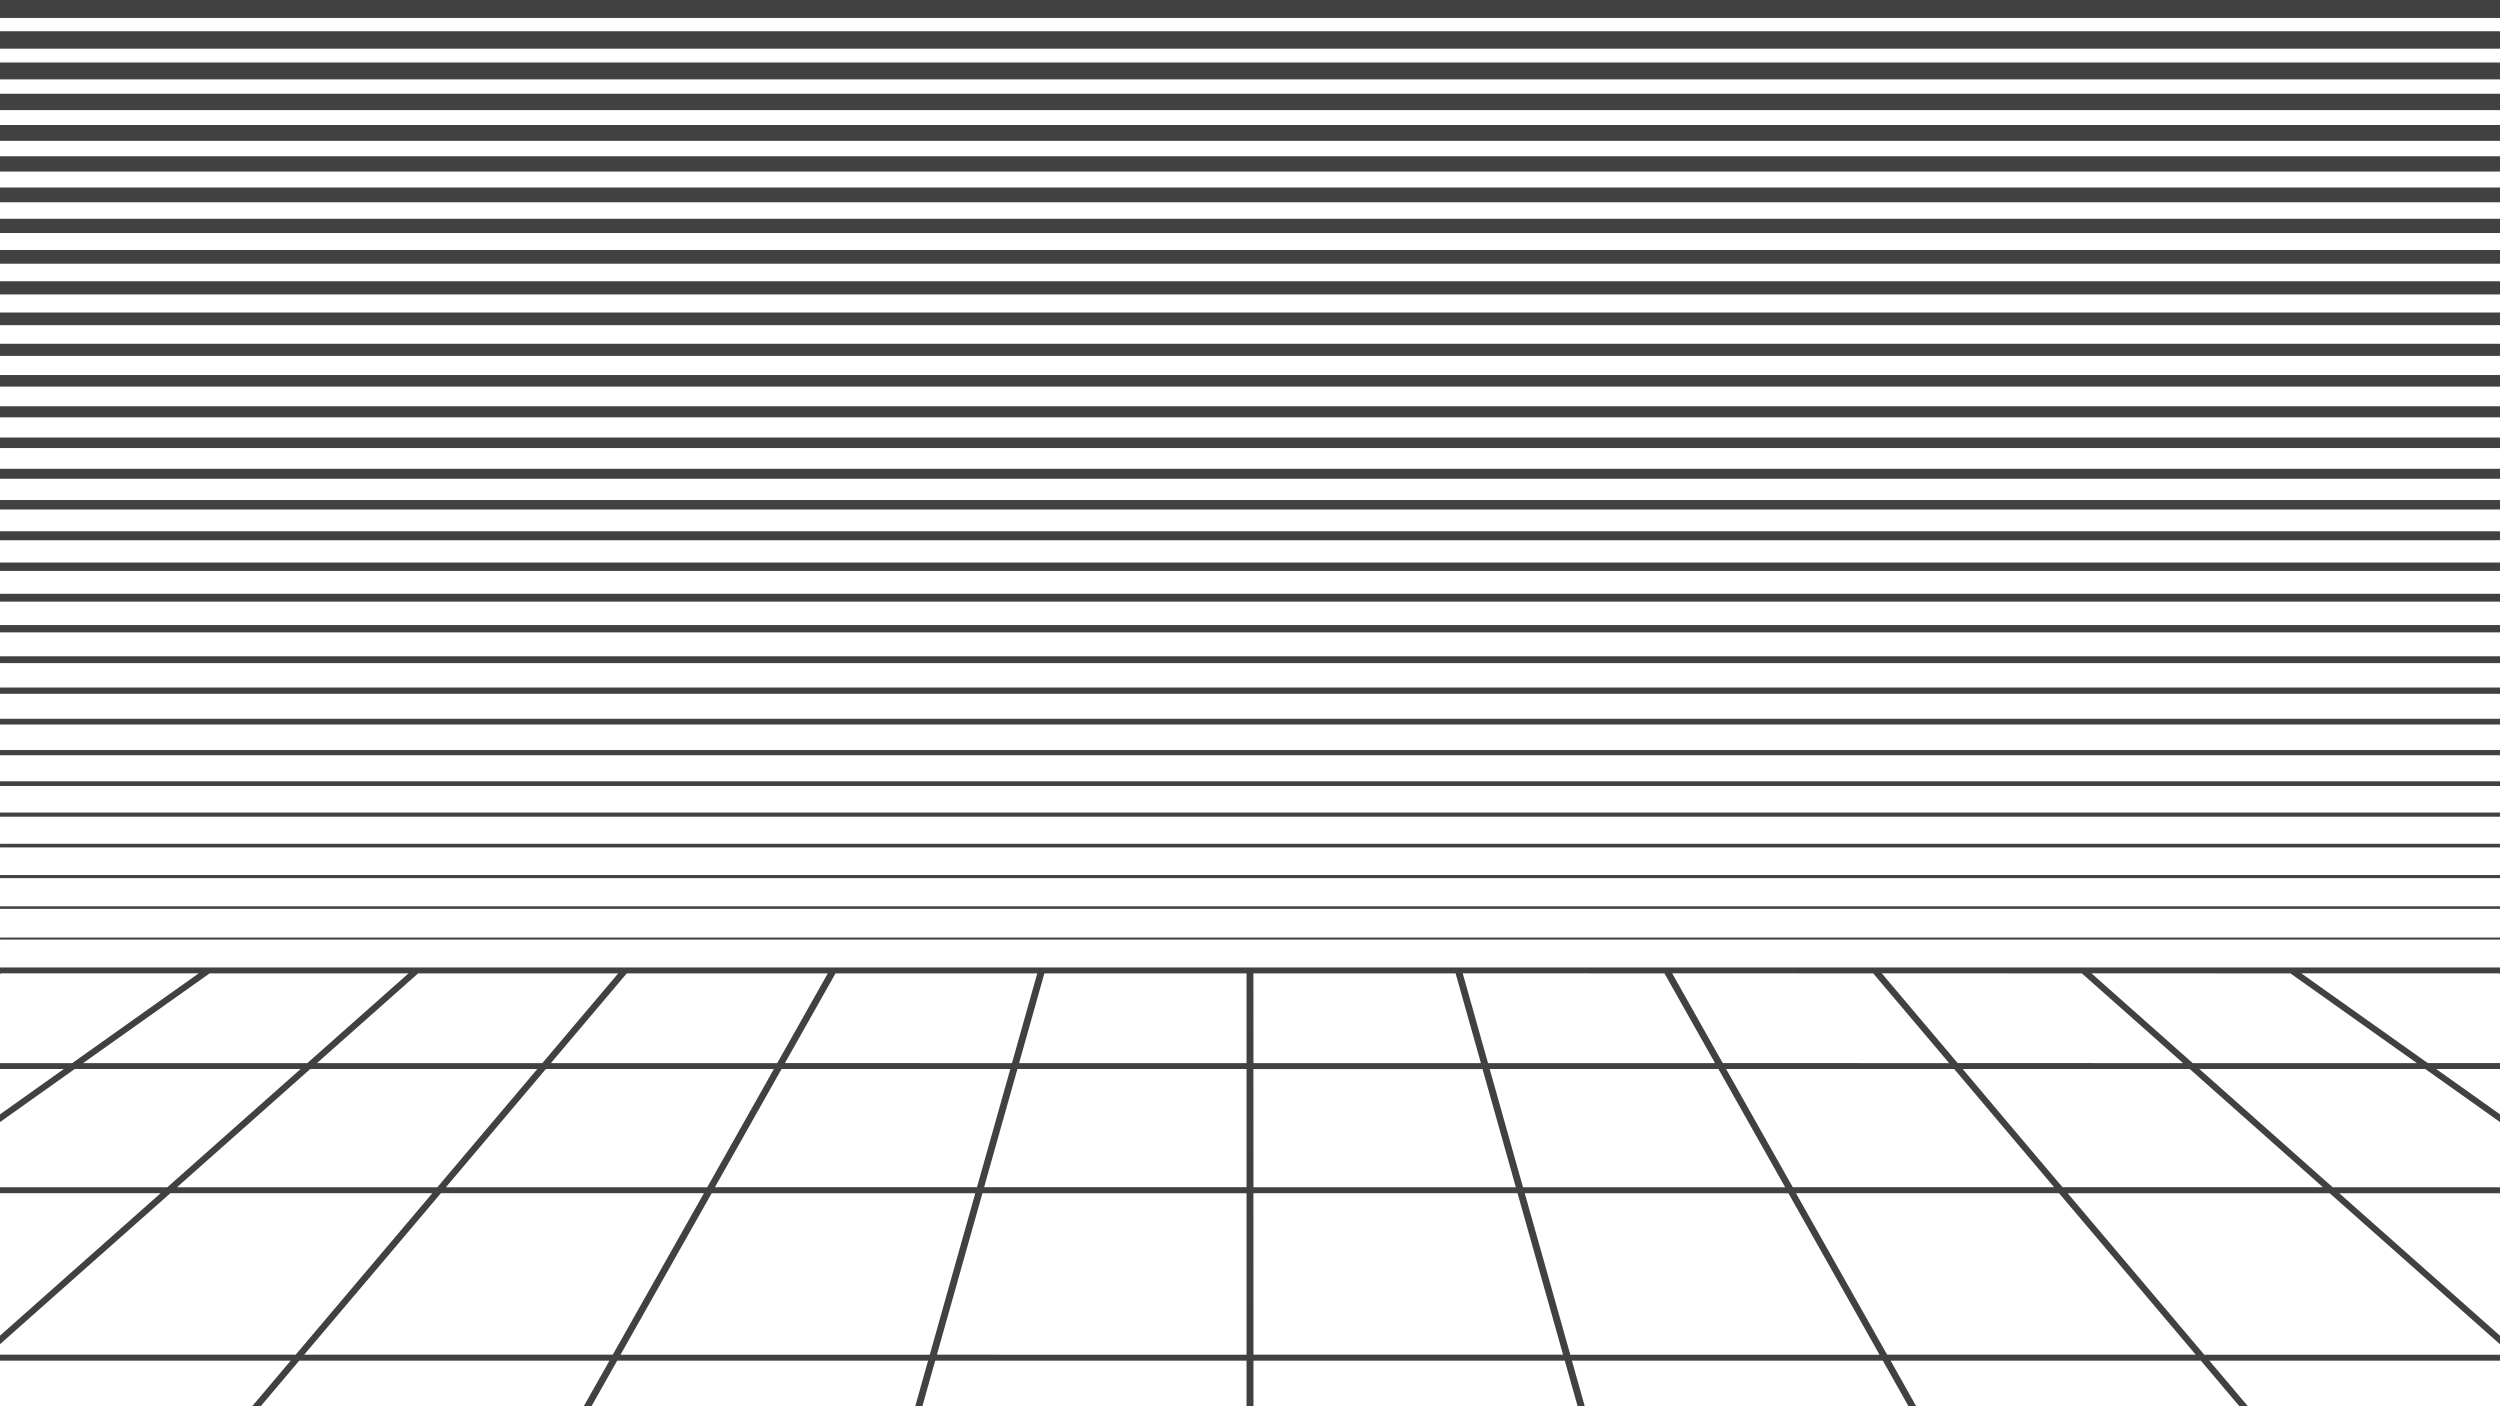 <svg xmlns="http://www.w3.org/2000/svg" id="Capa_1" data-name="Capa 1" viewBox="0 0 1920 1080"><defs><style>.cls-1{fill:#414141;}</style></defs><path class="cls-1" d="M200.22,1080l29.59-35H468.05l-19.73,35h5.93L474,1045H712.76l-9.86,35h5.49l9.86-35H957.33v35h5.34v-35h239.08l9.86,35h5.49l-9.86-35H1446l19.72,35h5.93L1452,1045h238.24l29.59,35h6.58l-29.59-35H1920v-4.57H1692.91l-52.46-62-52.47-62h201.24l110.93,98.38,19.85,17.6v-6.57l-94.4-83.72-29-25.69H1920V911.8H1791.48l-51.17-45.38L1689.13,821h173.48L1920,861.75v-5.93L1871,821h49v-4.56h-55.47l-97.14-68.92h151.78l.83.49v-5H0v5l.83-.49H152.61L104,782,55.47,816.47H0V821H49L0,855.82v5.93L57.39,821H230.87l-51.18,45.39L128.52,911.8H0v4.57H123.37l-69.95,62L0,1025.78v6.57L60.83,978.4l70-62H332l-52.47,62-52.46,62H0v4.6H223.23l-29.59,35ZM1206,1040.44l-17.49-62-17.49-62H1373.5l35,62,35,62Zm139.39-174L1371,911.82H1169.69l-12.8-45.38L1144.1,821h175.65ZM1325.68,821h175.1l38.38,45.39,38.38,45.38H1376.85l-25.59-45.38Zm308.18,157.4,52.47,62h-237l-35-62-35-62h202Zm99-112L1784,911.78H1584l-38.38-45.38L1507.36,821h174.36ZM1759,747.55l97.13,68.92H1684L1645.13,782l-38.85-34.46Zm-160.17,0L1637.72,782l38.85,34.46H1503.5L1474.36,782l-29.14-34.46Zm-160.23,0L1467.78,782l29.14,34.46H1323.1L1303.67,782l-19.42-34.46Zm-160.31,0,38.85,68.92H1142.81L1133.1,782l-9.71-34.46Zm-315.66,0H1117.9l9.71,34.46,9.72,34.46H962.67Zm0,73.48h175.94l12.8,45.39,12.79,45.38H962.67Zm0,95.34h202.82l17.48,62,17.49,62H962.67ZM714.05,1040.44H476.55l35-62,35-62H749l-17.49,62Zm-145.31-174L543.15,911.8H342.46l38.38-45.38L419.22,821H594.33ZM600.25,821H775.9l-12.79,45.39-12.8,45.38H549.07l25.59-45.38Zm357.08,219.41H719.54l17.48-62,17.49-62H957.33Zm0-128.64H755.8l12.79-45.38L781.39,821H957.33ZM802.1,747.55H957.33v68.92H782.67L792.39,782Zm-160.43,0H796.61L786.9,782l-9.71,34.46H602.82L622.25,782Zm-160.31,0H635.75L616.33,782,596.9,816.47H423.08L452.22,782Zm-160.23,0H474.78L445.64,782,416.5,816.47H243.43L282.28,782ZM63.83,816.47,112.4,782,161,747.55H313.72L274.87,782,236,816.47Zm72.1,95.33,51.18-45.38L238.28,821H412.64l-38.38,45.39L335.88,911.8Zm150.21,66.6,52.46-62h202l-35,62-35,62h-237Z"></path><rect class="cls-1" x="0.01" y="744.04" width="1919.99" height="1.15"></rect><rect class="cls-1" x="0.01" y="720.04" width="1919.99" height="1.56"></rect><rect class="cls-1" x="0.01" y="696.04" width="1919.99" height="1.96"></rect><rect class="cls-1" x="0.01" y="672.04" width="1919.99" height="2.37"></rect><rect class="cls-1" x="0.01" y="648.04" width="1919.99" height="2.78"></rect><rect class="cls-1" x="0.01" y="624.04" width="1919.99" height="3.19"></rect><rect class="cls-1" x="0.01" y="600.04" width="1919.99" height="3.6"></rect><rect class="cls-1" x="0.01" y="576.03" width="1919.99" height="4"></rect><rect class="cls-1" x="0.01" y="552.03" width="1919.99" height="4.41"></rect><rect class="cls-1" x="0.01" y="528.03" width="1919.99" height="4.82"></rect><rect class="cls-1" x="0.01" y="504.03" width="1919.99" height="5.23"></rect><rect class="cls-1" x="0.01" y="480.03" width="1919.99" height="5.63"></rect><rect class="cls-1" x="0.01" y="456.03" width="1919.99" height="6.04"></rect><rect class="cls-1" y="432.03" width="1919.99" height="6.45"></rect><rect class="cls-1" y="408.03" width="1919.99" height="6.86"></rect><rect class="cls-1" y="384.02" width="1919.99" height="7.26"></rect><rect class="cls-1" y="360.02" width="1919.99" height="7.67"></rect><rect class="cls-1" y="336.02" width="1919.99" height="8.08"></rect><rect class="cls-1" y="312.02" width="1919.99" height="8.49"></rect><rect class="cls-1" y="288.02" width="1919.99" height="8.9"></rect><rect class="cls-1" y="264.02" width="1919.99" height="9.3"></rect><rect class="cls-1" y="240.01" width="1919.99" height="9.71"></rect><rect class="cls-1" y="216.01" width="1919.99" height="10.12"></rect><rect class="cls-1" y="192.01" width="1919.99" height="10.53"></rect><rect class="cls-1" y="168.01" width="1919.99" height="10.93"></rect><rect class="cls-1" y="144.01" width="1919.99" height="11.34"></rect><rect class="cls-1" y="120.01" width="1919.99" height="11.75"></rect><rect class="cls-1" y="96.01" width="1919.99" height="12.16"></rect><rect class="cls-1" y="72" width="1919.99" height="12.57"></rect><rect class="cls-1" y="48" width="1919.99" height="12.97"></rect><rect class="cls-1" y="24" width="1919.99" height="13.38"></rect><rect class="cls-1" width="1919.99" height="13.79"></rect></svg>